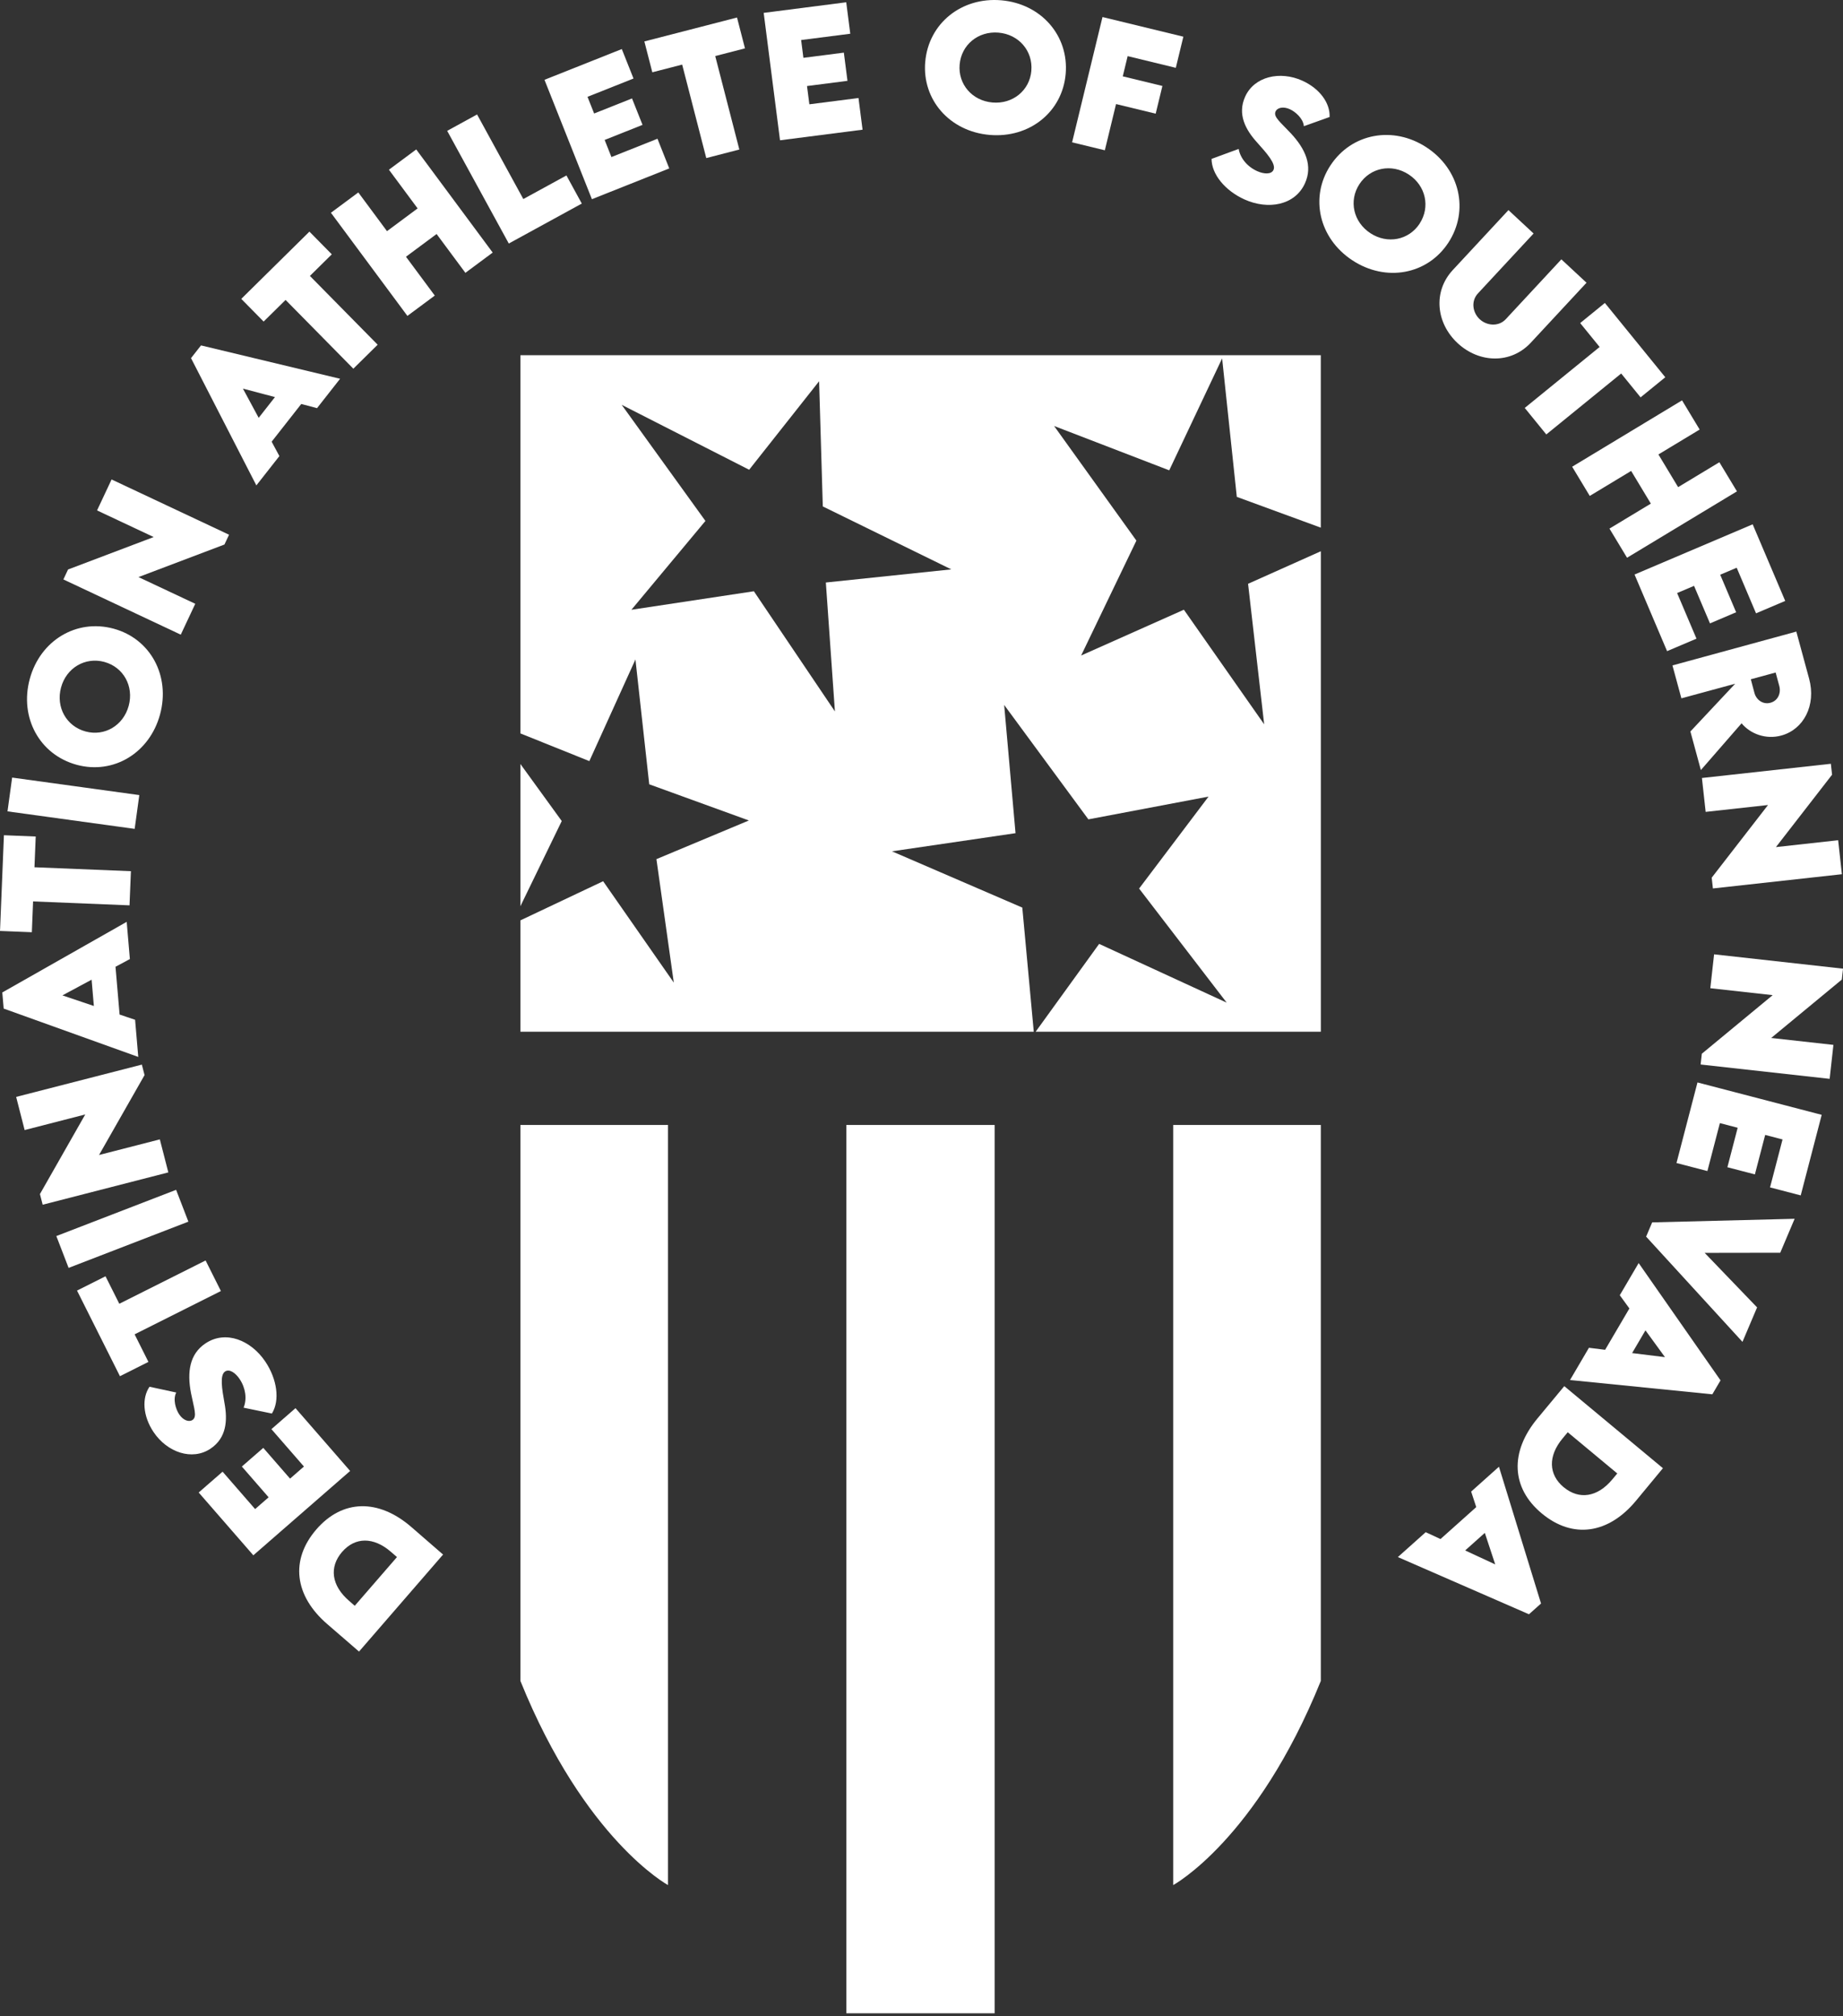 <svg width="150" height="164" viewBox="0 0 150 164" fill="none" xmlns="http://www.w3.org/2000/svg">
<rect x="0" y="0" width="150" height="164" fill="#333333" stroke="none"/>
<g clip-path="url(#clip0_431_172)">
<path d="M25.747 124.401C27.869 121.952 30.802 121.887 33.485 124.212L36.061 126.446L29.221 134.337L26.642 132.109C23.948 129.792 23.609 126.871 25.747 124.403V124.401ZM27.845 126.228C26.77 127.468 26.979 128.968 28.394 130.196L28.873 130.613L32.309 126.651L31.808 126.218C30.408 125.005 28.906 125.005 27.845 126.23V126.228Z" fill="white"/>
<path d="M20.763 122.747L21.863 121.789L19.684 119.287L21.428 117.769L23.607 120.271L24.737 119.287L22.09 116.246L24.05 114.539L28.497 119.647L20.619 126.507L16.171 121.399L18.117 119.706L20.763 122.747Z" fill="white"/>
<path d="M22.129 114.976L19.826 114.5C20.117 113.783 19.988 112.892 19.501 112.167C19.171 111.677 18.673 111.317 18.318 111.557C17.87 111.858 18.074 113.008 18.269 114.112C18.533 115.527 18.444 116.954 17.137 117.832C15.635 118.84 13.606 118.132 12.5 116.486C11.612 115.163 11.543 113.709 12.169 112.797L14.342 113.266C14.057 113.831 14.307 114.632 14.586 115.047C14.903 115.521 15.374 115.697 15.669 115.498C16.068 115.23 15.785 114.531 15.549 113.331C15.21 111.591 15.433 110.138 16.716 109.276C18.369 108.166 20.43 109.016 21.596 110.754C22.554 112.181 22.796 113.901 22.129 114.978V114.976Z" fill="white"/>
<path d="M8.588 103.813L9.71 106.048L16.733 102.526L17.979 105.012L10.956 108.534L12.08 110.776L9.763 111.939L6.269 104.975L8.586 103.813H8.588Z" fill="white"/>
<path d="M5.583 103.128L4.585 100.54L14.334 96.78L15.332 99.369L5.583 103.13V103.128Z" fill="white"/>
<path d="M1.313 89.222L11.545 86.594L11.765 87.448L8.061 93.946L13.009 92.676L13.7 95.363L3.474 97.991L3.25 97.125L6.939 90.649L2.006 91.918L1.315 89.224L1.313 89.222Z" fill="white"/>
<path d="M9.401 78.636L9.734 82.523L10.995 82.948L11.253 85.97L0.299 82.037L0.187 80.726L10.312 74.982L10.57 78.01L9.401 78.636ZM7.456 79.687L5.08 80.964L7.639 81.826L7.456 79.687Z" fill="white"/>
<path d="M2.907 68.042L2.805 70.542L10.655 70.862L10.541 73.64L2.693 73.321L2.592 75.827L0.002 75.722L0.319 67.937L2.909 68.042H2.907Z" fill="white"/>
<path d="M0.61 65.996L0.988 63.247L11.338 64.672L10.96 67.42L0.61 65.996Z" fill="white"/>
<path d="M6.246 62.209C3.218 61.389 1.573 58.365 2.421 55.231C3.268 52.096 6.216 50.316 9.242 51.135C12.244 51.948 13.879 54.968 13.027 58.109C12.179 61.243 9.246 63.022 6.244 62.209H6.246ZM8.492 53.84C6.935 53.42 5.401 54.32 4.968 55.922C4.535 57.523 5.403 59.074 6.962 59.497C8.513 59.918 10.039 59.013 10.474 57.414C10.909 55.814 10.045 54.263 8.492 53.842V53.84Z" fill="white"/>
<path d="M9.084 39L18.643 43.494L18.267 44.291L11.271 46.94L15.893 49.112L14.712 51.623L5.159 47.131L5.539 46.322L12.509 43.683L7.899 41.517L9.082 39H9.084Z" fill="white"/>
<path d="M24.519 32.859L22.109 35.927L22.739 37.097L20.865 39.482L15.547 29.13L16.36 28.095L27.68 30.809L25.802 33.199L24.519 32.859ZM22.379 32.298L19.771 31.609L21.054 33.986L22.379 32.298Z" fill="white"/>
<path d="M27.003 20.688L25.223 22.444L30.737 28.038L28.758 29.989L23.243 24.396L21.456 26.156L19.637 24.31L25.184 18.84L27.003 20.686V20.688Z" fill="white"/>
<path d="M33.876 12.155L40.099 20.544L37.878 22.192L35.534 19.034L33.042 20.883L35.386 24.042L33.158 25.695L26.934 17.306L29.162 15.653L31.497 18.802L33.989 16.952L31.654 13.804L33.876 12.155Z" fill="white"/>
<path d="M46.102 14.273L47.352 16.558L41.41 19.808L36.396 10.643L38.829 9.311L42.593 16.19L46.102 14.271V14.273Z" fill="white"/>
<path d="M47.817 7.876L48.356 9.232L51.439 8.007L52.295 10.157L49.212 11.383L49.764 12.775L53.511 11.285L54.47 13.7L48.175 16.202L44.315 6.492L50.608 3.99L51.561 6.387L47.815 7.876H47.817Z" fill="white"/>
<path d="M60.633 3.935L58.212 4.559L60.174 12.163L57.483 12.858L55.521 5.254L53.092 5.88L52.444 3.37L59.985 1.425L60.633 3.935Z" fill="white"/>
<path d="M65.203 3.256L65.388 4.704L68.68 4.281L68.975 6.576L65.682 6.998L65.873 8.484L69.872 7.972L70.203 10.549L63.485 11.411L62.156 1.047L68.874 0.185L69.203 2.744L65.205 3.256H65.203Z" fill="white"/>
<path d="M75.305 5.029C75.573 1.903 78.256 -0.254 81.492 0.024C84.728 0.303 87.003 2.886 86.734 6.01C86.468 9.11 83.785 11.255 80.543 10.974C77.307 10.696 75.037 8.126 75.303 5.027L75.305 5.029ZM83.94 5.752C84.078 4.145 82.919 2.795 81.267 2.655C79.614 2.514 78.242 3.645 78.104 5.252C77.966 6.854 79.126 8.196 80.779 8.338C82.431 8.48 83.803 7.356 83.942 5.754L83.94 5.752Z" fill="white"/>
<path d="M91.779 4.565L91.381 6.21L94.607 6.992L94.06 9.246L90.834 8.464L89.922 12.224L87.257 11.578L89.731 1.386L96.312 2.984L95.698 5.517L91.779 4.565Z" fill="white"/>
<path d="M98.609 12.924L100.814 12.113C100.946 12.875 101.526 13.564 102.323 13.921C102.861 14.163 103.475 14.206 103.65 13.816C103.871 13.326 103.091 12.456 102.343 11.621C101.371 10.557 100.694 9.299 101.341 7.864C102.083 6.216 104.178 5.746 105.987 6.559C107.441 7.214 108.266 8.411 108.215 9.517L106.122 10.265C106.065 9.635 105.43 9.086 104.975 8.881C104.455 8.647 103.963 8.744 103.817 9.07C103.619 9.507 104.229 9.952 105.063 10.846C106.27 12.143 106.847 13.497 106.213 14.903C105.396 16.716 103.199 17.084 101.29 16.224C99.725 15.519 98.611 14.186 98.607 12.919L98.609 12.924Z" fill="white"/>
<path d="M108.282 13.458C110.002 10.834 113.386 10.208 116.101 11.986C118.817 13.765 119.596 17.119 117.878 19.743C116.173 22.345 112.794 22.961 110.073 21.178C107.357 19.399 106.577 16.06 108.28 13.458H108.282ZM115.54 18.19C116.425 16.84 116.045 15.102 114.656 14.194C113.268 13.285 111.524 13.629 110.64 14.98C109.76 16.324 110.144 18.056 111.532 18.966C112.92 19.877 114.66 19.536 115.543 18.192L115.54 18.19Z" fill="white"/>
<path d="M118.242 21.963L122.771 17.09L124.817 18.993L120.293 23.861C119.701 24.497 119.854 25.428 120.433 25.967C121.008 26.501 121.97 26.589 122.553 25.963L127.078 21.095L129.125 22.997L124.596 27.869C122.964 29.626 120.386 29.542 118.634 27.912C116.882 26.284 116.61 23.721 118.242 21.963Z" fill="white"/>
<path d="M133.525 32.321L131.946 30.38L125.852 35.337L124.098 33.181L130.192 28.223L128.609 26.278L130.619 24.642L135.536 30.685L133.525 32.321Z" fill="white"/>
<path d="M141.367 39.968L132.424 45.366L130.993 42.996L134.361 40.964L132.757 38.305L129.389 40.338L127.956 37.963L136.9 32.565L138.333 34.939L134.977 36.965L136.581 39.624L139.938 37.598L141.369 39.968H141.367Z" fill="white"/>
<path d="M141.347 46.179L140.006 46.748L141.302 49.801L139.174 50.706L137.877 47.653L136.499 48.238L138.075 51.948L135.682 52.964L133.034 46.732L142.648 42.647L145.297 48.879L142.922 49.887L141.347 46.177V46.179Z" fill="white"/>
<path d="M137.579 59.499L141.225 55.613L136.847 56.802L136.119 54.125L146.201 51.373L147.242 55.202C147.833 57.379 146.786 59.337 144.979 59.828C143.721 60.17 142.465 59.698 141.745 58.833L138.432 62.636L137.581 59.501L137.579 59.499ZM142.498 55.253L142.788 56.349C142.937 56.92 143.477 57.33 144.097 57.162C144.723 56.991 144.967 56.361 144.815 55.798L144.518 54.702L142.498 55.251V55.253Z" fill="white"/>
<path d="M149.913 71.108L139.412 72.266L139.314 71.39L143.898 65.479L138.822 66.038L138.518 63.282L149.012 62.125L149.11 63.014L144.542 68.902L149.606 68.343L149.91 71.108H149.913Z" fill="white"/>
<path d="M148.913 87.753L138.412 86.586L138.51 85.71L144.276 80.945L139.201 80.38L139.508 77.624L150.002 78.791L149.903 79.679L144.156 84.427L149.22 84.99L148.913 87.755V87.753Z" fill="white"/>
<path d="M145.077 92.682L143.666 92.314L142.829 95.525L140.591 94.942L141.428 91.731L139.979 91.353L138.963 95.253L136.448 94.599L138.156 88.045L148.266 90.68L146.559 97.233L144.062 96.582L145.079 92.682H145.077Z" fill="white"/>
<path d="M141.816 109.144L133.977 100.587L134.468 99.428L146.063 99.135L144.892 101.898L138.741 101.908L143.008 106.343L141.82 109.142L141.816 109.144Z" fill="white"/>
<path d="M130.639 109.793L132.615 106.429L131.832 105.353L133.369 102.737L140.032 112.278L139.365 113.413L127.783 112.25L129.322 109.628L130.639 109.793ZM132.834 110.059L135.511 110.39L133.922 108.209L132.836 110.059H132.834Z" fill="white"/>
<path d="M125.484 123.102C122.992 121.031 122.864 118.102 125.136 115.37L127.315 112.748L135.344 119.423L133.169 122.049C130.909 124.789 127.994 125.19 125.484 123.102ZM127.267 120.968C128.527 122.017 130.025 121.777 131.222 120.338L131.629 119.85L127.596 116.498L127.173 117.006C125.988 118.431 126.021 119.933 127.267 120.97V120.968Z" fill="white"/>
<path d="M117.24 125.186L120.15 122.586L119.736 121.324L121.998 119.303L125.423 130.428L124.441 131.304L113.77 126.651L116.038 124.627L117.242 125.186H117.24ZM119.248 126.113L121.695 127.247L120.848 124.684L119.248 126.113Z" fill="white"/>
<path d="M45.72 66.782L42.356 73.709V62.144L45.72 66.782Z" fill="white"/>
<path d="M99.467 29.148L100.662 40.415L107.498 42.919V28.894H42.356V59.656L47.966 61.908L51.718 53.639L52.84 63.794L60.95 66.737L53.426 69.882L54.84 79.925L49.088 71.679L42.356 74.862V83.919H84.137L83.204 73.823L72.597 69.246L82.653 67.77L81.728 57.339L88.582 66.646L98.363 64.794L92.71 72.274L99.839 81.555L89.458 76.776L84.291 83.919H107.502V44.838L101.579 47.486L102.89 58.916L96.355 49.594L87.993 53.318L92.491 43.972L85.793 34.65L95.162 38.256L99.471 29.146L99.467 29.148ZM67.215 47.383L67.953 57.867L61.357 48.092L51.391 49.598L57.414 42.372L50.598 32.927L60.973 38.209L66.666 31.01L66.967 41.193L77.425 46.313L67.215 47.381V47.383Z" fill="white"/>
<path d="M42.356 91.503H54.369V153.331C54.369 153.331 47.592 149.665 42.356 136.727V91.503Z" fill="white"/>
<path d="M107.5 91.503H95.487V153.331C95.487 153.331 102.264 149.665 107.5 136.727V91.503Z" fill="white"/>
<path d="M80.954 91.503H68.884V163.759H80.954V91.503Z" fill="white"/>
</g>
<defs>
<clipPath id="clip0_431_172">
<rect width="150" height="163.761" fill="white"/>
</clipPath>
</defs>
</svg>
